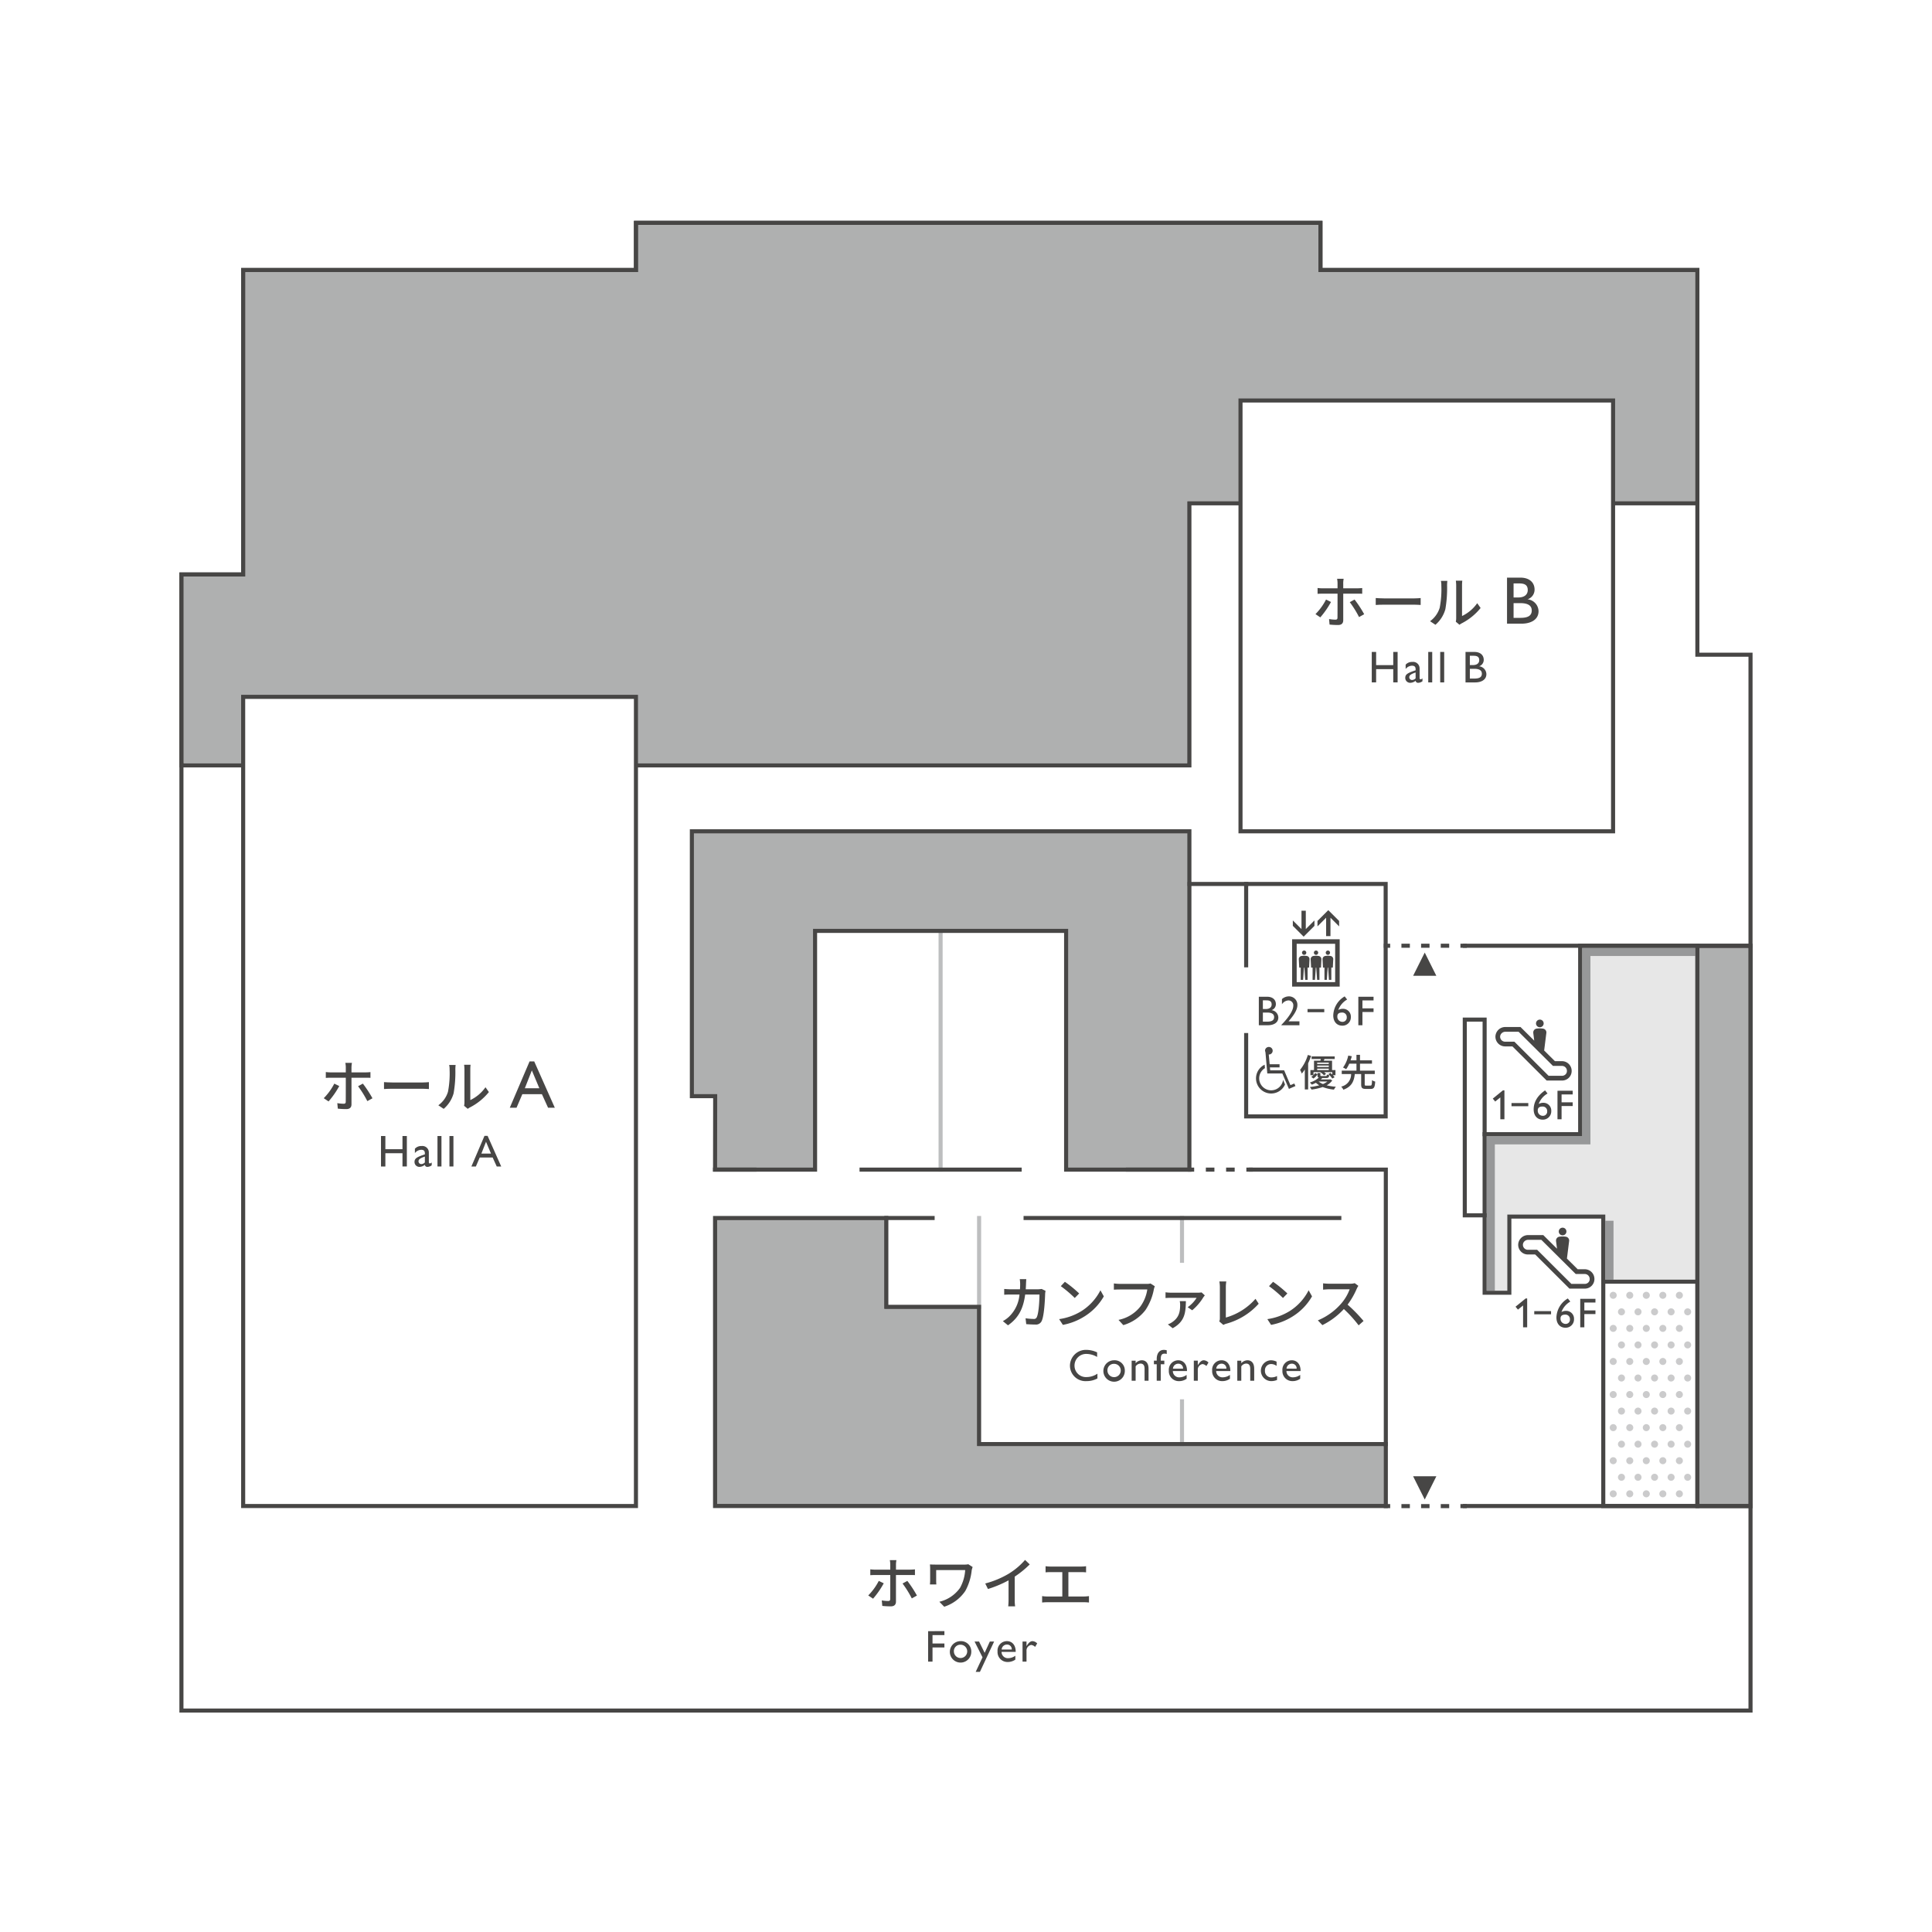 <svg xmlns="http://www.w3.org/2000/svg" xmlns:xlink="http://www.w3.org/1999/xlink" width="560" height="560" viewBox="0 0 560 560">
  <defs>
    <clipPath id="clip-path">
      <rect id="長方形_3630" data-name="長方形 3630" width="456" height="432.401" fill="none"/>
    </clipPath>
  </defs>
  <g id="map" transform="translate(-120 -463)">
    <rect id="長方形_2691" data-name="長方形 2691" width="560" height="560" transform="translate(120 463)" fill="#fff"/>
    <g id="グループ_89693" data-name="グループ 89693" transform="translate(172 527)">
      <rect id="長方形_3596" data-name="長方形 3596" width="1.179" height="70.371" transform="translate(220.049 205.238)" fill="#bdbebf"/>
      <rect id="長方形_3597" data-name="長方形 3597" width="1.179" height="13.582" transform="translate(290.02 288.456)" fill="#bdbebf"/>
      <rect id="長方形_3598" data-name="長方形 3598" width="1.179" height="13.582" transform="translate(290.02 341.591)" fill="#bdbebf"/>
      <rect id="長方形_3599" data-name="長方形 3599" width="1.179" height="26.929" transform="translate(231.207 288.456)" fill="#bdbebf"/>
      <path id="パス_45000" data-name="パス 45000" d="M187.455,143.266h-.009V88.65h.009Zm-27.687,44.782h-.017V165.612h-.59V143.266h.606v44.782m5.969,0h-3.594V145.643h27.689V91.029h30.406v93.815h-23.71V167.756h-2.377v17.088h-.007V165.973H165.737v22.075" transform="translate(219.163 122.069)" fill="#e7e7e7"/>
      <path id="パス_45001" data-name="パス 45001" d="M161.792,188.048h-2.375V143.266H187.1V88.65h32.783v2.379H189.481v54.614H161.792Z" transform="translate(219.514 122.069)" fill="#979899"/>
      <rect id="長方形_3600" data-name="長方形 3600" width="2.377" height="17.088" transform="translate(413.314 289.825)" fill="#979899"/>
      <path id="パス_45002" data-name="パス 45002" d="M163.424,155.075h-6.929V97.16h6.929Zm-5.75-1.179h4.571V98.339h-4.571Z" transform="translate(215.491 133.787)" fill="#474645"/>
      <path id="パス_45003" data-name="パス 45003" d="M206.7,172.511H170.975V103.322h-35.8v-.589H134v.589H98.2v69.189H69.214l.031-21.286H62.492V74.444H206.7Z" transform="translate(86.05 102.508)" fill="#afb0b0"/>
      <rect id="長方形_3601" data-name="長方形 3601" width="1.179" height="0.589" transform="translate(220.049 205.24)" fill="#888889"/>
      <path id="パス_45004" data-name="パス 45004" d="M207.632,173.442H170.725V104.253H99.132v69.189H68.966L69,152.156H62.244V74.2H207.632ZM171.9,172.263h34.549V75.375H63.423v75.6h6.755l-.033,21.286H97.953V103.074H171.9Z" transform="translate(85.709 102.166)" fill="#474645"/>
      <rect id="長方形_3602" data-name="長方形 3602" width="12.591" height="1.179" transform="translate(154.675 274.43)" fill="#474645"/>
      <rect id="長方形_3603" data-name="長方形 3603" width="19.013" height="1.179" transform="translate(274.327 274.43)" fill="#474645"/>
      <path id="パス_45005" data-name="パス 45005" d="M1.179,103.106H19.073V14.856H132.93V1.179H330.141V14.856H439.4v111.5h15.405V431.222H1.179ZM131.751,0V13.677H17.892v88.25H0V432.4H455.988V125.179H440.581V13.677H331.323V0Z" fill="#474645"/>
      <path id="パス_45006" data-name="パス 45006" d="M1.179,103.106H19.073V14.856H132.93V1.179H330.141V14.856H439.4V81.3H292.162v75.966H1.179ZM131.751,0V13.677H17.892v88.25H0V158.44H293.341V82.474h147.24v-68.8H331.323V0Z" fill="#474645"/>
      <path id="パス_45007" data-name="パス 45007" d="M132.247.5V14.173H18.39v88.25H.5v54.155H291.479V80.612h147.24V14.173H329.458V.5Z" transform="translate(0.683 0.683)" fill="#afb0b0"/>
      <path id="パス_45008" data-name="パス 45008" d="M.836,102.767h17.9V14.515H132.587V.837H329.8V14.515h109.26V80.954H291.819V156.92H.836ZM132,.248l-.012,13.675H18.141v88.255H.249v55.331H292.411V81.543H439.648V13.923H330.393V.248Z" transform="translate(0.343 0.341)" fill="#474645"/>
      <path id="パス_45009" data-name="パス 45009" d="M221.759,251.732H193.307v-83.9H167.257v22.075h-8.343V166.3h1.179v22.436h5.985V166.658h28.407v83.9H220.58V89.334H187.787V143.95H158.914v-1.179h27.694V88.153h35.151Z" transform="translate(218.822 121.385)" fill="#474645"/>
      <path id="パス_45010" data-name="パス 45010" d="M260.674,206.015H65.072V121.354h50.82V147.1H142.78V186.88H260.674ZM66.251,204.836H259.495V188.059H141.6V148.283H114.713v-25.75H66.251v82.3" transform="translate(89.603 167.102)" fill="#474645"/>
      <path id="パス_45011" data-name="パス 45011" d="M258.812,204.153H65.568v-82.3H114.03V147.6h26.888v39.776h58.816v.012h1.179v-.012h57.9Z" transform="translate(90.286 167.785)" fill="#afb0b0"/>
      <rect id="長方形_3604" data-name="長方形 3604" width="1.179" height="0.012" transform="translate(290.02 355.161)" fill="#888889"/>
      <path id="パス_45012" data-name="パス 45012" d="M65.909,122.191v82.3H259.153V187.718H141.26V147.941H114.371v-25.75ZM259.74,205.084H65.32V121.6h49.641v25.75h26.9v39.776H259.74v17.956" transform="translate(89.944 167.444)" fill="#474645"/>
      <path id="パス_45013" data-name="パス 45013" d="M170.731,196.185h-1.179V116.632H130.391v-1.179h40.34Z" transform="translate(179.546 158.977)" fill="#474645"/>
      <rect id="長方形_3605" data-name="長方形 3605" width="84.002" height="1.184" transform="translate(371.986 209.536)" fill="#474645"/>
      <rect id="長方形_3606" data-name="長方形 3606" width="84.002" height="1.179" transform="translate(371.986 371.938)" fill="#474645"/>
      <rect id="長方形_3607" data-name="長方形 3607" width="17.63" height="1.179" transform="translate(292.205 191.63)" fill="#474645"/>
      <rect id="長方形_3608" data-name="長方形 3608" width="92.115" height="1.179" transform="translate(244.684 288.456)" fill="#474645"/>
      <rect id="長方形_3609" data-name="長方形 3609" width="14.595" height="1.179" transform="translate(204.316 288.456)" fill="#474645"/>
      <rect id="長方形_3610" data-name="長方形 3610" width="47" height="1.179" transform="translate(197.14 274.43)" fill="#474645"/>
      <rect id="長方形_3611" data-name="長方形 3611" width="28.452" height="1.179" transform="translate(412.128 306.913)" fill="#474645"/>
      <path id="パス_45014" data-name="パス 45014" d="M186.045,89.348h14.217V250.555H186.045Zm-1.179,162.386h16.577V88.169H184.866Z" transform="translate(254.557 121.407)" fill="#474645"/>
      <rect id="長方形_3612" data-name="長方形 3612" width="14.205" height="161.185" transform="translate(440.602 210.753)" fill="#afb0b0"/>
      <rect id="長方形_3613" data-name="長方形 3613" width="0.012" height="161.185" transform="translate(454.807 210.753)" fill="#474645"/>
      <rect id="長方形_3614" data-name="長方形 3614" width="14.217" height="0.024" transform="translate(440.602 371.938)" fill="#474645"/>
      <path id="パス_45015" data-name="パス 45015" d="M185.7,250.188V89.005h14.219V250.212H185.7Zm-.589.613h15.4V88.418h-15.4Z" transform="translate(254.898 121.75)" fill="#474645"/>
      <rect id="長方形_3615" data-name="長方形 3615" width="107.991" height="124.87" transform="translate(307.567 52.082)" fill="#fff"/>
      <path id="パス_45016" data-name="パス 45016" d="M238.316,147.712H129.146V21.663h109.17Zm-107.991-1.179H237.137V22.842H130.325Z" transform="translate(177.832 29.83)" fill="#474645"/>
      <rect id="長方形_3616" data-name="長方形 3616" width="113.85" height="234.539" transform="translate(18.483 137.988)" fill="#fff"/>
      <path id="パス_45017" data-name="パス 45017" d="M122.557,293.522H7.528V57.8H122.557ZM8.707,292.343H121.378V58.983H8.707Z" transform="translate(10.366 79.595)" fill="#474645"/>
      <g id="グループ_89692" data-name="グループ 89692">
        <g id="グループ_89691" data-name="グループ 89691" clip-path="url(#clip-path)">
          <path id="パス_45018" data-name="パス 45018" d="M175.432,132.634a1.017,1.017,0,1,1,1.017-1.017,1.019,1.019,0,0,1-1.017,1.017" transform="translate(240.166 179.832)" fill="#cbcbcc"/>
          <path id="パス_45019" data-name="パス 45019" d="M177.449,132.634a1.017,1.017,0,1,1,1.017-1.017,1.018,1.018,0,0,1-1.017,1.017" transform="translate(242.944 179.832)" fill="#cbcbcc"/>
          <path id="パス_45020" data-name="パス 45020" d="M179.465,132.634a1.017,1.017,0,1,1,1.017-1.017,1.016,1.016,0,0,1-1.017,1.017" transform="translate(245.722 179.832)" fill="#cbcbcc"/>
          <path id="パス_45021" data-name="パス 45021" d="M181.484,132.634a1.017,1.017,0,1,1,1.015-1.017,1.019,1.019,0,0,1-1.015,1.017" transform="translate(248.5 179.832)" fill="#cbcbcc"/>
          <path id="パス_45022" data-name="パス 45022" d="M183.5,132.634a1.017,1.017,0,1,1,1.015-1.017,1.018,1.018,0,0,1-1.015,1.017" transform="translate(251.277 179.832)" fill="#cbcbcc"/>
          <path id="パス_45023" data-name="パス 45023" d="M176.441,134.649a1.016,1.016,0,1,1,1.015-1.017,1.017,1.017,0,0,1-1.015,1.017" transform="translate(241.555 182.611)" fill="#cbcbcc"/>
          <path id="パス_45024" data-name="パス 45024" d="M178.458,134.649a1.016,1.016,0,1,1,1.015-1.017,1.019,1.019,0,0,1-1.015,1.017" transform="translate(244.333 182.611)" fill="#cbcbcc"/>
          <path id="パス_45025" data-name="パス 45025" d="M180.475,134.649a1.016,1.016,0,1,1,1.017-1.017,1.019,1.019,0,0,1-1.017,1.017" transform="translate(247.11 182.611)" fill="#cbcbcc"/>
          <path id="パス_45026" data-name="パス 45026" d="M182.491,134.649a1.016,1.016,0,1,1,1.017-1.017,1.017,1.017,0,0,1-1.017,1.017" transform="translate(249.889 182.611)" fill="#cbcbcc"/>
          <path id="パス_45027" data-name="パス 45027" d="M184.508,134.649a1.016,1.016,0,1,1,1.017-1.017,1.016,1.016,0,0,1-1.017,1.017" transform="translate(252.666 182.611)" fill="#cbcbcc"/>
          <path id="パス_45028" data-name="パス 45028" d="M175.432,136.666a1.016,1.016,0,1,1,1.017-1.017,1.017,1.017,0,0,1-1.017,1.017" transform="translate(240.166 185.388)" fill="#cbcbcc"/>
          <path id="パス_45029" data-name="パス 45029" d="M177.449,136.666a1.016,1.016,0,1,1,1.017-1.017,1.017,1.017,0,0,1-1.017,1.017" transform="translate(242.944 185.388)" fill="#cbcbcc"/>
          <path id="パス_45030" data-name="パス 45030" d="M179.465,136.666a1.016,1.016,0,1,1,1.017-1.017,1.015,1.015,0,0,1-1.017,1.017" transform="translate(245.722 185.388)" fill="#cbcbcc"/>
          <path id="パス_45031" data-name="パス 45031" d="M181.484,136.666a1.016,1.016,0,1,1,1.015-1.017,1.017,1.017,0,0,1-1.015,1.017" transform="translate(248.5 185.388)" fill="#cbcbcc"/>
          <path id="パス_45032" data-name="パス 45032" d="M183.5,136.666a1.016,1.016,0,1,1,1.015-1.017,1.017,1.017,0,0,1-1.015,1.017" transform="translate(251.277 185.388)" fill="#cbcbcc"/>
          <path id="パス_45033" data-name="パス 45033" d="M176.441,138.683a1.016,1.016,0,1,1,1.015-1.015,1.015,1.015,0,0,1-1.015,1.015" transform="translate(241.555 188.166)" fill="#cbcbcc"/>
          <path id="パス_45034" data-name="パス 45034" d="M178.458,138.683a1.016,1.016,0,1,1,1.015-1.015,1.016,1.016,0,0,1-1.015,1.015" transform="translate(244.333 188.166)" fill="#cbcbcc"/>
          <path id="パス_45035" data-name="パス 45035" d="M180.475,138.683a1.016,1.016,0,1,1,1.017-1.015,1.016,1.016,0,0,1-1.017,1.015" transform="translate(247.11 188.166)" fill="#cbcbcc"/>
          <path id="パス_45036" data-name="パス 45036" d="M182.491,138.683a1.016,1.016,0,1,1,1.017-1.015,1.014,1.014,0,0,1-1.017,1.015" transform="translate(249.889 188.166)" fill="#cbcbcc"/>
          <path id="パス_45037" data-name="パス 45037" d="M184.508,138.683a1.016,1.016,0,1,1,1.017-1.015,1.014,1.014,0,0,1-1.017,1.015" transform="translate(252.666 188.166)" fill="#cbcbcc"/>
          <path id="パス_45038" data-name="パス 45038" d="M175.432,140.7a1.016,1.016,0,1,1,1.017-1.015,1.016,1.016,0,0,1-1.017,1.015" transform="translate(240.166 190.943)" fill="#cbcbcc"/>
          <path id="パス_45039" data-name="パス 45039" d="M177.449,140.7a1.016,1.016,0,1,1,1.017-1.015,1.016,1.016,0,0,1-1.017,1.015" transform="translate(242.944 190.943)" fill="#cbcbcc"/>
          <path id="パス_45040" data-name="パス 45040" d="M179.465,140.7a1.016,1.016,0,1,1,1.017-1.015,1.014,1.014,0,0,1-1.017,1.015" transform="translate(245.722 190.943)" fill="#cbcbcc"/>
          <path id="パス_45041" data-name="パス 45041" d="M181.484,140.7a1.016,1.016,0,1,1,1.015-1.015,1.016,1.016,0,0,1-1.015,1.015" transform="translate(248.5 190.943)" fill="#cbcbcc"/>
          <path id="パス_45042" data-name="パス 45042" d="M183.5,140.7a1.016,1.016,0,1,1,1.015-1.015A1.016,1.016,0,0,1,183.5,140.7" transform="translate(251.277 190.943)" fill="#cbcbcc"/>
          <path id="パス_45043" data-name="パス 45043" d="M176.441,142.718a1.016,1.016,0,1,1,1.015-1.017,1.017,1.017,0,0,1-1.015,1.017" transform="translate(241.555 193.722)" fill="#cbcbcc"/>
          <path id="パス_45044" data-name="パス 45044" d="M178.458,142.718a1.016,1.016,0,1,1,1.015-1.017,1.019,1.019,0,0,1-1.015,1.017" transform="translate(244.333 193.722)" fill="#cbcbcc"/>
          <path id="パス_45045" data-name="パス 45045" d="M180.475,142.718a1.016,1.016,0,1,1,1.017-1.017,1.019,1.019,0,0,1-1.017,1.017" transform="translate(247.11 193.722)" fill="#cbcbcc"/>
          <path id="パス_45046" data-name="パス 45046" d="M182.491,142.718a1.016,1.016,0,1,1,1.017-1.017,1.017,1.017,0,0,1-1.017,1.017" transform="translate(249.889 193.722)" fill="#cbcbcc"/>
          <path id="パス_45047" data-name="パス 45047" d="M184.508,142.718a1.016,1.016,0,1,1,1.017-1.017,1.016,1.016,0,0,1-1.017,1.017" transform="translate(252.666 193.722)" fill="#cbcbcc"/>
          <path id="パス_45048" data-name="パス 45048" d="M175.432,144.735a1.016,1.016,0,1,1,1.017-1.017,1.018,1.018,0,0,1-1.017,1.017" transform="translate(240.166 196.499)" fill="#cbcbcc"/>
          <path id="パス_45049" data-name="パス 45049" d="M177.449,144.735a1.016,1.016,0,1,1,1.017-1.017,1.018,1.018,0,0,1-1.017,1.017" transform="translate(242.944 196.499)" fill="#cbcbcc"/>
          <path id="パス_45050" data-name="パス 45050" d="M179.465,144.735a1.016,1.016,0,1,1,1.017-1.017,1.016,1.016,0,0,1-1.017,1.017" transform="translate(245.722 196.499)" fill="#cbcbcc"/>
          <path id="パス_45051" data-name="パス 45051" d="M181.484,144.735a1.016,1.016,0,1,1,1.015-1.017,1.018,1.018,0,0,1-1.015,1.017" transform="translate(248.5 196.499)" fill="#cbcbcc"/>
          <path id="パス_45052" data-name="パス 45052" d="M183.5,144.735a1.016,1.016,0,1,1,1.015-1.017,1.018,1.018,0,0,1-1.015,1.017" transform="translate(251.277 196.499)" fill="#cbcbcc"/>
          <path id="パス_45053" data-name="パス 45053" d="M176.441,146.752a1.016,1.016,0,1,1,1.015-1.015,1.015,1.015,0,0,1-1.015,1.015" transform="translate(241.555 199.277)" fill="#cbcbcc"/>
          <path id="パス_45054" data-name="パス 45054" d="M178.458,146.752a1.016,1.016,0,1,1,1.015-1.015,1.016,1.016,0,0,1-1.015,1.015" transform="translate(244.333 199.277)" fill="#cbcbcc"/>
          <path id="パス_45055" data-name="パス 45055" d="M180.475,146.752a1.016,1.016,0,1,1,1.017-1.015,1.016,1.016,0,0,1-1.017,1.015" transform="translate(247.11 199.277)" fill="#cbcbcc"/>
          <path id="パス_45056" data-name="パス 45056" d="M182.491,146.752a1.016,1.016,0,1,1,1.017-1.015,1.014,1.014,0,0,1-1.017,1.015" transform="translate(249.889 199.277)" fill="#cbcbcc"/>
          <path id="パス_45057" data-name="パス 45057" d="M184.508,146.752a1.016,1.016,0,1,1,1.017-1.015,1.014,1.014,0,0,1-1.017,1.015" transform="translate(252.666 199.277)" fill="#cbcbcc"/>
          <path id="パス_45058" data-name="パス 45058" d="M175.432,148.769a1.016,1.016,0,1,1,1.017-1.015,1.016,1.016,0,0,1-1.017,1.015" transform="translate(240.166 202.054)" fill="#cbcbcc"/>
          <path id="パス_45059" data-name="パス 45059" d="M177.449,148.769a1.016,1.016,0,1,1,1.017-1.015,1.016,1.016,0,0,1-1.017,1.015" transform="translate(242.944 202.054)" fill="#cbcbcc"/>
          <path id="パス_45060" data-name="パス 45060" d="M179.465,148.769a1.016,1.016,0,1,1,1.017-1.015,1.014,1.014,0,0,1-1.017,1.015" transform="translate(245.722 202.054)" fill="#cbcbcc"/>
          <path id="パス_45061" data-name="パス 45061" d="M181.484,148.769a1.016,1.016,0,1,1,1.015-1.015,1.016,1.016,0,0,1-1.015,1.015" transform="translate(248.5 202.054)" fill="#cbcbcc"/>
          <path id="パス_45062" data-name="パス 45062" d="M183.5,148.769a1.016,1.016,0,1,1,1.015-1.015,1.016,1.016,0,0,1-1.015,1.015" transform="translate(251.277 202.054)" fill="#cbcbcc"/>
          <path id="パス_45063" data-name="パス 45063" d="M176.441,150.789a1.017,1.017,0,1,1,1.015-1.017,1.017,1.017,0,0,1-1.015,1.017" transform="translate(241.555 204.831)" fill="#cbcbcc"/>
          <path id="パス_45064" data-name="パス 45064" d="M178.458,150.789a1.017,1.017,0,1,1,1.015-1.017,1.018,1.018,0,0,1-1.015,1.017" transform="translate(244.333 204.831)" fill="#cbcbcc"/>
          <path id="パス_45065" data-name="パス 45065" d="M180.475,150.789a1.017,1.017,0,1,1,1.017-1.017,1.018,1.018,0,0,1-1.017,1.017" transform="translate(247.11 204.831)" fill="#cbcbcc"/>
          <path id="パス_45066" data-name="パス 45066" d="M182.491,150.789a1.017,1.017,0,1,1,1.017-1.017,1.016,1.016,0,0,1-1.017,1.017" transform="translate(249.889 204.831)" fill="#cbcbcc"/>
          <path id="パス_45067" data-name="パス 45067" d="M184.508,150.789a1.017,1.017,0,1,1,1.017-1.017,1.016,1.016,0,0,1-1.017,1.017" transform="translate(252.666 204.831)" fill="#cbcbcc"/>
          <path id="パス_45068" data-name="パス 45068" d="M175.432,152.8a1.016,1.016,0,1,1,1.017-1.017,1.019,1.019,0,0,1-1.017,1.017" transform="translate(240.166 207.61)" fill="#cbcbcc"/>
          <path id="パス_45069" data-name="パス 45069" d="M177.449,152.8a1.016,1.016,0,1,1,1.017-1.017,1.018,1.018,0,0,1-1.017,1.017" transform="translate(242.944 207.61)" fill="#cbcbcc"/>
          <path id="パス_45070" data-name="パス 45070" d="M179.465,152.8a1.016,1.016,0,1,1,1.017-1.017,1.017,1.017,0,0,1-1.017,1.017" transform="translate(245.722 207.61)" fill="#cbcbcc"/>
          <path id="パス_45071" data-name="パス 45071" d="M181.484,152.8a1.016,1.016,0,1,1,1.015-1.017,1.019,1.019,0,0,1-1.015,1.017" transform="translate(248.5 207.61)" fill="#cbcbcc"/>
          <path id="パス_45072" data-name="パス 45072" d="M183.5,152.8a1.016,1.016,0,1,1,1.015-1.017A1.018,1.018,0,0,1,183.5,152.8" transform="translate(251.277 207.61)" fill="#cbcbcc"/>
          <path id="パス_45073" data-name="パス 45073" d="M176.441,154.821a1.016,1.016,0,1,1,1.015-1.017,1.015,1.015,0,0,1-1.015,1.017" transform="translate(241.555 210.388)" fill="#cbcbcc"/>
          <path id="パス_45074" data-name="パス 45074" d="M178.458,154.821a1.016,1.016,0,1,1,1.015-1.017,1.017,1.017,0,0,1-1.015,1.017" transform="translate(244.333 210.388)" fill="#cbcbcc"/>
          <path id="パス_45075" data-name="パス 45075" d="M180.475,154.821a1.016,1.016,0,1,1,1.017-1.017,1.017,1.017,0,0,1-1.017,1.017" transform="translate(247.11 210.388)" fill="#cbcbcc"/>
          <path id="パス_45076" data-name="パス 45076" d="M182.491,154.821a1.016,1.016,0,1,1,1.017-1.017,1.015,1.015,0,0,1-1.017,1.017" transform="translate(249.889 210.388)" fill="#cbcbcc"/>
          <path id="パス_45077" data-name="パス 45077" d="M184.508,154.821a1.016,1.016,0,1,1,1.017-1.017,1.015,1.015,0,0,1-1.017,1.017" transform="translate(252.666 210.388)" fill="#cbcbcc"/>
          <path id="パス_45078" data-name="パス 45078" d="M175.432,156.838a1.016,1.016,0,1,1,1.017-1.015,1.016,1.016,0,0,1-1.017,1.015" transform="translate(240.166 213.165)" fill="#cbcbcc"/>
          <path id="パス_45079" data-name="パス 45079" d="M177.449,156.838a1.016,1.016,0,1,1,1.017-1.015,1.016,1.016,0,0,1-1.017,1.015" transform="translate(242.944 213.165)" fill="#cbcbcc"/>
          <path id="パス_45080" data-name="パス 45080" d="M179.465,156.838a1.016,1.016,0,1,1,1.017-1.015,1.014,1.014,0,0,1-1.017,1.015" transform="translate(245.722 213.165)" fill="#cbcbcc"/>
          <path id="パス_45081" data-name="パス 45081" d="M181.484,156.838a1.016,1.016,0,1,1,1.015-1.015,1.016,1.016,0,0,1-1.015,1.015" transform="translate(248.5 213.165)" fill="#cbcbcc"/>
          <path id="パス_45082" data-name="パス 45082" d="M183.5,156.838a1.016,1.016,0,1,1,1.015-1.015,1.016,1.016,0,0,1-1.015,1.015" transform="translate(251.277 213.165)" fill="#cbcbcc"/>
          <rect id="長方形_3617" data-name="長方形 3617" width="1.854" height="1.179" transform="translate(349.095 209.54)" fill="#474645"/>
          <path id="パス_45083" data-name="パス 45083" d="M162.866,89.333H160.42V88.154h2.446Zm-5.7,0H154.72V88.154h2.444Zm-5.7,0h-2.448V88.154h2.448Z" transform="translate(205.191 121.386)" fill="#474645"/>
          <rect id="長方形_3618" data-name="長方形 3618" width="1.854" height="1.179" transform="translate(371.313 209.54)" fill="#474645"/>
          <rect id="長方形_3619" data-name="長方形 3619" width="1.854" height="1.179" transform="translate(349.095 371.962)" fill="#474645"/>
          <path id="パス_45084" data-name="パス 45084" d="M162.866,157.664H160.42v-1.179h2.446Zm-5.7,0H154.72v-1.179h2.444Zm-5.7,0h-2.448v-1.179h2.448Z" transform="translate(205.191 215.477)" fill="#474645"/>
          <rect id="長方形_3620" data-name="長方形 3620" width="1.854" height="1.179" transform="translate(371.313 371.962)" fill="#474645"/>
          <rect id="長方形_3621" data-name="長方形 3621" width="1.854" height="1.179" transform="translate(309.264 274.43)" fill="#474645"/>
          <path id="パス_45085" data-name="パス 45085" d="M133.522,116.632h-2.484v-1.179h2.484Zm-5.871,0h-2.482v-1.179h2.482Z" transform="translate(172.355 158.977)" fill="#474645"/>
          <rect id="長方形_3622" data-name="長方形 3622" width="1.854" height="1.179" transform="translate(292.283 274.43)" fill="#474645"/>
          <path id="パス_45086" data-name="パス 45086" d="M153.811,89.233l-3.368,6.739h6.736Z" transform="translate(207.157 122.872)" fill="#474645"/>
          <path id="パス_45087" data-name="パス 45087" d="M153.811,159.832l3.368-6.736h-6.736Z" transform="translate(207.157 210.81)" fill="#474645"/>
          <path id="パス_45088" data-name="パス 45088" d="M85.389,174.5,84,173.566a17.177,17.177,0,0,0,3.057-4.219l1.438.7a25.11,25.11,0,0,1-3.1,4.462m6.646-9.912v1.488h4.06c.418,0,1.017-.033,1.438-.081v1.666c-.468-.033-1.02-.033-1.424-.033H92.035v7.7c0,.889-.471,1.391-1.521,1.391a24.21,24.21,0,0,1-2.441-.128l-.145-1.6a11.149,11.149,0,0,0,1.842.178c.421,0,.6-.162.6-.6.017-.758.017-6.095.017-6.872v-.064H86.068c-.5,0-1.02.017-1.471.05v-1.7a10.7,10.7,0,0,0,1.455.1h4.333v-1.5a6.845,6.845,0,0,0-.131-1.26h1.909a8.759,8.759,0,0,0-.128,1.276m6.08,8.99-1.488.827a29.242,29.242,0,0,0-2.684-4.319l1.391-.758a33.418,33.418,0,0,1,2.781,4.25" transform="translate(115.664 224.883)" fill="#474645"/>
          <path id="パス_45089" data-name="パス 45089" d="M103.633,165.508a15.738,15.738,0,0,1-1.845,6.033,11.634,11.634,0,0,1-6.128,4.592l-1.407-1.438a10.211,10.211,0,0,0,5.983-4.012,12.069,12.069,0,0,0,1.5-5.175H93.333v3.009a11.605,11.605,0,0,0,.048,1.165H91.522c.033-.437.064-.811.064-1.165v-3.444c0-.387-.031-.808-.064-1.2.452.033,1.115.048,1.828.048H101.4a5.747,5.747,0,0,0,1.246-.1l1.246.794Z" transform="translate(126.024 225.584)" fill="#474645"/>
          <path id="パス_45090" data-name="パス 45090" d="M105.313,167.143a19.87,19.87,0,0,0,4.495-3.848l1.36,1.3a27.506,27.506,0,0,1-4.35,3.539v6.713a12.449,12.449,0,0,0,.112,1.906h-2a18.256,18.256,0,0,0,.1-1.906v-5.629a33.021,33.021,0,0,1-5.969,2.508l-.792-1.6a26.575,26.575,0,0,0,7.05-2.976" transform="translate(135.306 224.854)" fill="#474645"/>
          <path id="パス_45091" data-name="パス 45091" d="M107.642,164.161h8.845a10.344,10.344,0,0,0,1.455-.1v1.78a13.968,13.968,0,0,0-1.455-.067h-3.67v7.064h4.559a11.515,11.515,0,0,0,1.407-.114v1.861a11.32,11.32,0,0,0-1.407-.081h-10.67a12.3,12.3,0,0,0-1.5.081v-1.861a9.561,9.561,0,0,0,1.5.114h4.35v-7.064h-3.413c-.357,0-1.02.017-1.438.067v-1.78a11.355,11.355,0,0,0,1.438.1" transform="translate(144.86 225.913)" fill="#474645"/>
          <path id="パス_45092" data-name="パス 45092" d="M96.018,171.981v1.139H92.571v2.446h3.447v1.141H92.571v4.105H91.3v-8.83Z" transform="translate(125.724 236.815)" fill="#474645"/>
          <path id="パス_45093" data-name="パス 45093" d="M100.163,176.231A3.107,3.107,0,1,1,97.08,173.2a2.976,2.976,0,0,1,3.083,3.031m-5.037,0A1.93,1.93,0,1,0,97,174.236a1.86,1.86,0,0,0-1.878,1.994" transform="translate(129.367 238.493)" fill="#474645"/>
          <path id="パス_45094" data-name="パス 45094" d="M98.271,173.249l1.619,3.278,1.5-3.278h1.243l-4.117,8.792H97.287l1.982-4.222-2.306-4.571Z" transform="translate(133.518 238.561)" fill="#474645"/>
          <path id="パス_45095" data-name="パス 45095" d="M105.025,176.2v.119h-4.093a1.81,1.81,0,0,0,1.878,1.823,3.613,3.613,0,0,0,2.111-.711v1.127a3.813,3.813,0,0,1-2.265.685,2.874,2.874,0,0,1-2.888-3.069,2.734,2.734,0,0,1,2.719-2.978c1.45,0,2.539,1.1,2.539,3m-1.139-.568a1.347,1.347,0,0,0-1.412-1.438,1.52,1.52,0,0,0-1.517,1.438Z" transform="translate(137.377 238.493)" fill="#474645"/>
          <path id="パス_45096" data-name="パス 45096" d="M107.062,173.863l-.609,1.01a1.874,1.874,0,0,0-1.112-.573,1.636,1.636,0,0,0-1.374,1.738v3.095h-1.153v-5.816h1.153v1.336c.661-1.089,1.191-1.452,1.735-1.452a2.021,2.021,0,0,1,1.36.663" transform="translate(141.573 238.493)" fill="#474645"/>
          <path id="パス_45097" data-name="パス 45097" d="M107.126,130.413c-.017.551-.05,1.084-.081,1.585h3.489a7.152,7.152,0,0,0,1.115-.1l1.134.551c-.05.276-.1.63-.114.825-.048,1.633-.259,6.256-.97,7.842a1.8,1.8,0,0,1-1.875,1.1c-.875,0-1.809-.05-2.636-.114l-.193-1.7a18.343,18.343,0,0,0,2.344.195.851.851,0,0,0,.92-.549c.551-1.131.763-4.787.763-6.532h-4.141c-.6,4.495-2.2,6.967-4.977,8.928l-1.488-1.215a8.775,8.775,0,0,0,1.859-1.357,10.059,10.059,0,0,0,2.959-6.356h-2.458c-.6,0-1.36.017-1.973.064V131.9c.613.05,1.341.1,1.973.1h2.6q.05-.727.05-1.552a10.372,10.372,0,0,0-.114-1.391h1.89c-.033.373-.062.97-.078,1.357" transform="translate(138.271 177.708)" fill="#474645"/>
          <path id="パス_45098" data-name="パス 45098" d="M113.632,137.938a15.4,15.4,0,0,0,5.612-6.1l.984,1.761a16.492,16.492,0,0,1-5.676,5.854,17.758,17.758,0,0,1-6.192,2.41l-1.082-1.666a16.807,16.807,0,0,0,6.354-2.263m-.549-5.175-1.279,1.31a34.839,34.839,0,0,0-4.041-3.428l1.179-1.262a33.959,33.959,0,0,1,4.141,3.38" transform="translate(147.72 178.158)" fill="#474645"/>
          <path id="パス_45099" data-name="パス 45099" d="M125.53,131.344a16.1,16.1,0,0,1-2.41,5.938,12.46,12.46,0,0,1-6.437,4.381l-1.391-1.519a10.678,10.678,0,0,0,6.323-3.851,11.153,11.153,0,0,0,2.023-4.963H115.7c-.7,0-1.343.031-1.747.064V129.58a14.1,14.1,0,0,0,1.747.131h7.842a4.108,4.108,0,0,0,1.034-.114l1.246.811a4.656,4.656,0,0,0-.29.937" transform="translate(156.91 178.429)" fill="#474645"/>
          <path id="パス_45100" data-name="パス 45100" d="M131.233,132.071a15.067,15.067,0,0,1-3.252,3.8l-1.31-.891a9.189,9.189,0,0,0,2.589-2.717h-7.409c-.516,0-1.051.017-1.6.064v-1.666a12.511,12.511,0,0,0,1.6.114h7.78a7.016,7.016,0,0,0,1.067-.081l.939.858Zm-8.911,9.006-1.391-1.117a5.579,5.579,0,0,0,1.21-.613c2.023-1.374,2.346-2.99,2.346-5.077a5.665,5.665,0,0,0-.114-1.051h1.78c-.064,3.266-.242,5.885-3.832,7.858" transform="translate(165.583 179.918)" fill="#474645"/>
          <path id="パス_45101" data-name="パス 45101" d="M126.981,140.015v-9.04a9.562,9.562,0,0,0-.147-1.633h2.006a10.577,10.577,0,0,0-.131,1.619V139.8a17.941,17.941,0,0,0,8.6-5.431l.922,1.424a19.426,19.426,0,0,1-9.427,5.8,3.373,3.373,0,0,0-.808.34l-1.2-1.02a1.785,1.785,0,0,0,.178-.906" transform="translate(174.605 178.101)" fill="#474645"/>
          <path id="パス_45102" data-name="パス 45102" d="M139.019,137.938a15.384,15.384,0,0,0,5.614-6.1l.984,1.761a16.492,16.492,0,0,1-5.676,5.854,17.776,17.776,0,0,1-6.192,2.41l-1.082-1.666a16.794,16.794,0,0,0,6.351-2.263m-.547-5.175-1.279,1.31a35.039,35.039,0,0,0-4.041-3.428l1.179-1.262a34.142,34.142,0,0,1,4.141,3.38" transform="translate(182.681 178.158)" fill="#474645"/>
          <path id="パス_45103" data-name="パス 45103" d="M150.1,131.163a22.216,22.216,0,0,1-2.65,4.609,43.446,43.446,0,0,1,4.623,4.737l-1.424,1.262a36.419,36.419,0,0,0-4.283-4.723,21.28,21.28,0,0,1-6.225,4.659l-1.312-1.376a18.144,18.144,0,0,0,6.648-4.737,13.3,13.3,0,0,0,2.569-4.269h-5.935c-.63,0-1.5.081-1.764.1v-1.828c.323.048,1.265.112,1.764.112h6a4.985,4.985,0,0,0,1.407-.159l1.051.775a5.79,5.79,0,0,0-.468.841" transform="translate(191.158 178.384)" fill="#474645"/>
          <path id="パス_45104" data-name="パス 45104" d="M116.471,138.406v1.331a6.282,6.282,0,0,0-3.054-.88,3.374,3.374,0,0,0-3.5,3.38,3.3,3.3,0,0,0,3.482,3.328,5.621,5.621,0,0,0,3.159-.984v1.386a6.61,6.61,0,0,1-3.211.775,4.5,4.5,0,0,1-4.752-4.519,4.621,4.621,0,0,1,4.778-4.542,7.524,7.524,0,0,1,3.095.725" transform="translate(149.537 189.584)" fill="#474645"/>
          <path id="パス_45105" data-name="パス 45105" d="M118.888,141.982a3.108,3.108,0,1,1-3.083-3.033,2.947,2.947,0,0,1,3.083,3.033m-5.037,0a1.93,1.93,0,1,0,1.878-2,1.859,1.859,0,0,0-1.878,2" transform="translate(155.147 191.33)" fill="#474645"/>
          <path id="パス_45106" data-name="パス 45106" d="M121.015,141.371v3.511h-1.153V141.4c0-1.2-.568-1.488-1.191-1.488a1.754,1.754,0,0,0-1.4.815v4.157h-1.153v-5.816h1.153v.739a2.469,2.469,0,0,1,1.773-.856c1.243,0,1.968.884,1.968,2.422" transform="translate(159.896 191.33)" fill="#474645"/>
          <path id="パス_45107" data-name="パス 45107" d="M122.55,137.8v1.074a1.876,1.876,0,0,0-.673-.1c-.713,0-1.062.414-1.062,1.578v.452h1.036v1.039h-1.036v4.778h-1.167v-4.778h-.813V140.8h.813v-.464c0-1.711.83-2.655,2.049-2.655a2.985,2.985,0,0,1,.853.116" transform="translate(163.634 189.591)" fill="#474645"/>
          <path id="パス_45108" data-name="パス 45108" d="M125.912,141.953v.119h-4.093A1.809,1.809,0,0,0,123.7,143.9a3.6,3.6,0,0,0,2.111-.711v1.127a3.818,3.818,0,0,1-2.265.685,2.872,2.872,0,0,1-2.888-3.069,2.732,2.732,0,0,1,2.717-2.978c1.452,0,2.541,1.1,2.541,3m-1.141-.568a1.344,1.344,0,0,0-1.41-1.438,1.52,1.52,0,0,0-1.517,1.438Z" transform="translate(166.138 191.33)" fill="#474645"/>
          <path id="パス_45109" data-name="パス 45109" d="M127.949,139.612l-.608,1.01a1.88,1.88,0,0,0-1.115-.573,1.637,1.637,0,0,0-1.372,1.738v3.095H123.7v-5.816h1.153V140.4c.658-1.089,1.191-1.452,1.735-1.452a2.021,2.021,0,0,1,1.36.663" transform="translate(170.334 191.33)" fill="#474645"/>
          <path id="パス_45110" data-name="パス 45110" d="M131.2,141.953v.119H127.1a1.809,1.809,0,0,0,1.878,1.823,3.6,3.6,0,0,0,2.111-.711v1.127a3.813,3.813,0,0,1-2.265.685,2.874,2.874,0,0,1-2.888-3.069,2.732,2.732,0,0,1,2.719-2.978c1.45,0,2.539,1.1,2.539,3m-1.141-.568a1.344,1.344,0,0,0-1.41-1.438,1.52,1.52,0,0,0-1.517,1.438Z" transform="translate(173.416 191.33)" fill="#474645"/>
          <path id="パス_45111" data-name="パス 45111" d="M133.9,141.371v3.511h-1.15V141.4c0-1.2-.573-1.488-1.191-1.488a1.755,1.755,0,0,0-1.4.815v4.157H129v-5.816h1.153v.739a2.473,2.473,0,0,1,1.773-.856c1.243,0,1.968.884,1.968,2.422" transform="translate(177.636 191.33)" fill="#474645"/>
          <path id="パス_45112" data-name="パス 45112" d="M136.435,139.351v1.231a2.759,2.759,0,0,0-1.616-.544,1.792,1.792,0,0,0-1.761,1.93,1.821,1.821,0,0,0,1.982,1.942,3.47,3.47,0,0,0,1.526-.39v1.141a4.573,4.573,0,0,1-1.7.335,3.026,3.026,0,0,1-.128-6.047,3.838,3.838,0,0,1,1.695.4" transform="translate(181.593 191.33)" fill="#474645"/>
          <path id="パス_45113" data-name="パス 45113" d="M139.763,141.953v.119h-4.091a1.809,1.809,0,0,0,1.878,1.823,3.59,3.59,0,0,0,2.108-.711v1.127a3.813,3.813,0,0,1-2.265.685,2.874,2.874,0,0,1-2.888-3.069,2.734,2.734,0,0,1,2.719-2.978c1.45,0,2.539,1.1,2.539,3m-1.139-.568a1.347,1.347,0,0,0-1.412-1.438,1.522,1.522,0,0,0-1.517,1.438Z" transform="translate(185.211 191.33)" fill="#474645"/>
          <path id="パス_45114" data-name="パス 45114" d="M18.993,113.867l-1.391-.937a17.084,17.084,0,0,0,3.057-4.221l1.44.7a24.7,24.7,0,0,1-3.107,4.462m6.648-9.912v1.488H29.7a13.845,13.845,0,0,0,1.438-.081v1.666C30.671,107,30.122,107,29.717,107H25.641v7.7c0,.889-.468,1.391-1.521,1.391a23.492,23.492,0,0,1-2.441-.131l-.147-1.6a11.176,11.176,0,0,0,1.845.178c.423,0,.6-.164.6-.6.017-.761.017-6.1.017-6.872V107H19.672c-.5,0-1.017.017-1.471.048v-1.7a10.334,10.334,0,0,0,1.455.1h4.336v-1.5a7.087,7.087,0,0,0-.131-1.262h1.911a8.474,8.474,0,0,0-.131,1.276m6.08,8.992-1.486.825a29.753,29.753,0,0,0-2.686-4.317l1.391-.758a33.673,33.673,0,0,1,2.781,4.25" transform="translate(24.238 141.387)" fill="#474645"/>
          <path id="パス_45115" data-name="パス 45115" d="M27.358,105.13h8.8c.775,0,1.4-.064,1.809-.1v2.006c-.354-.017-1.1-.083-1.809-.083h-8.8c-.889,0-1.859.033-2.408.083v-2.006c.532.033,1.536.1,2.408.1" transform="translate(34.356 144.628)" fill="#474645"/>
          <path id="パス_45116" data-name="パス 45116" d="M34.374,110.729a28.1,28.1,0,0,0,.468-6.454,5.011,5.011,0,0,0-.131-1.31h1.875c-.014.131-.078.73-.078,1.293a35.359,35.359,0,0,1-.5,6.905,9.125,9.125,0,0,1-2.881,4.528l-1.552-1.036a7.484,7.484,0,0,0,2.8-3.927m4.771,3.054v-9.57a11.8,11.8,0,0,0-.1-1.3H40.92a10.334,10.334,0,0,0-.078,1.3v8.937a11.307,11.307,0,0,0,4.4-3.718l.986,1.391a17.049,17.049,0,0,1-5.512,4.464,4.832,4.832,0,0,0-.616.4l-1.065-.889a4.743,4.743,0,0,0,.112-1.02" transform="translate(43.477 141.716)" fill="#474645"/>
          <path id="パス_45117" data-name="パス 45117" d="M47.371,102.508l5.969,13.425H51.384L49.6,112H43.927l-1.683,3.932H40.288l5.733-13.425Zm-2.719,7.77h4.2l-2.17-5.165Z" transform="translate(55.476 141.152)" fill="#474645"/>
          <path id="パス_45118" data-name="パス 45118" d="M25.852,111.605v3.82h4.958v-3.82H32.08v8.83H30.811V116.59H25.852v3.846H24.583v-8.83Z" transform="translate(33.85 153.678)" fill="#474645"/>
          <path id="パス_45119" data-name="パス 45119" d="M32.824,114.7v2.926l.219.273a1.305,1.305,0,0,0,.609-.311v.827a2.181,2.181,0,0,1-1.205.454.717.717,0,0,1-.789-.594,2.492,2.492,0,0,1-1.566.594,1.41,1.41,0,0,1-1.421-1.424c0-1.063.723-1.438,3-2.2v-.321c0-.727-.361-1.01-1.048-1.01a2.41,2.41,0,0,0-1.84.958v-1.257a2.423,2.423,0,0,1,1.93-.789,1.866,1.866,0,0,1,2.111,1.878m-2.163,3.354a1.475,1.475,0,0,0,1.01-.48v-1.695c-1.333.44-1.837.815-1.837,1.357a.8.8,0,0,0,.827.818" transform="translate(39.477 155.358)" fill="#474645"/>
          <rect id="長方形_3623" data-name="長方形 3623" width="1.153" height="8.83" transform="translate(74.806 265.283)" fill="#474645"/>
          <rect id="長方形_3624" data-name="長方形 3624" width="1.153" height="8.83" transform="translate(78.274 265.283)" fill="#474645"/>
          <path id="パス_45120" data-name="パス 45120" d="M40.3,111.583l3.948,8.883H42.95l-1.179-2.6H38.016l-1.112,2.6h-1.3l3.794-8.883Zm-1.8,5.141h2.783L39.841,113.3Z" transform="translate(49.032 153.648)" fill="#474645"/>
          <path id="パス_45121" data-name="パス 45121" d="M139.928,54.838l-1.391-.939a17.177,17.177,0,0,0,3.057-4.219l1.438.7a24.867,24.867,0,0,1-3.1,4.462m6.648-9.912v1.488h4.06c.418,0,1.017-.033,1.438-.081V48c-.468-.033-1.02-.033-1.424-.033h-4.074v7.7c0,.889-.471,1.391-1.521,1.391a24.135,24.135,0,0,1-2.441-.128l-.147-1.6a11.172,11.172,0,0,0,1.842.178c.423,0,.6-.162.6-.6.017-.758.017-6.095.017-6.872v-.064h-4.317c-.5,0-1.02.017-1.471.05v-1.7a10.7,10.7,0,0,0,1.455.1h4.333v-1.5a7.074,7.074,0,0,0-.128-1.26H146.7a8.756,8.756,0,0,0-.128,1.276m6.078,8.99-1.486.827a29.247,29.247,0,0,0-2.686-4.319l1.391-.758a33.157,33.157,0,0,1,2.781,4.25" transform="translate(190.763 60.105)" fill="#474645"/>
          <path id="パス_45122" data-name="パス 45122" d="M148.294,46.1h8.8c.775,0,1.407-.064,1.811-.1v2.006c-.354-.017-1.1-.081-1.811-.081h-8.8c-.889,0-1.859.031-2.41.081V46c.535.033,1.538.1,2.41.1" transform="translate(200.88 63.345)" fill="#474645"/>
          <path id="パス_45123" data-name="パス 45123" d="M155.308,51.7a28.092,28.092,0,0,0,.468-6.454,5.045,5.045,0,0,0-.128-1.31h1.875c-.014.131-.078.73-.078,1.293a35.58,35.58,0,0,1-.5,6.908,9.107,9.107,0,0,1-2.881,4.526l-1.555-1.036a7.472,7.472,0,0,0,2.8-3.927m4.773,3.054v-9.57a11.861,11.861,0,0,0-.1-1.3h1.873a9.9,9.9,0,0,0-.078,1.3v8.94a11.33,11.33,0,0,0,4.4-3.72l.986,1.391a17.018,17.018,0,0,1-5.512,4.464,5.212,5.212,0,0,0-.616.4l-1.065-.889a4.713,4.713,0,0,0,.114-1.02" transform="translate(210.001 60.433)" fill="#474645"/>
          <path id="パス_45124" data-name="パス 45124" d="M165.749,43.512c2.7,0,4.129,1.467,4.129,3.463a2.931,2.931,0,0,1-2.035,2.819,3.565,3.565,0,0,1,3.19,3.423c0,2.662-2.505,3.639-4.873,3.639h-4.267V43.512Zm-1.956,5.752h1.35c2.016,0,2.757-1.036,2.757-2.132,0-1.35-.723-1.937-2.465-1.937h-1.643Zm2.016,5.909c2.211,0,3.249-.666,3.249-2.132,0-1.291-.9-2.135-3.328-2.135h-1.937v4.267Z" transform="translate(222.925 59.915)" fill="#474645"/>
          <path id="パス_45125" data-name="パス 45125" d="M146.666,52.574v3.82h4.961v-3.82h1.267V61.4h-1.267V57.559h-4.961V61.4H145.4v-8.83Z" transform="translate(200.212 72.393)" fill="#474645"/>
          <path id="パス_45126" data-name="パス 45126" d="M153.641,55.672V58.6l.219.271a1.31,1.31,0,0,0,.611-.311v.83a2.194,2.194,0,0,1-1.205.452.713.713,0,0,1-.789-.594,2.507,2.507,0,0,1-1.566.594,1.412,1.412,0,0,1-1.426-1.424c0-1.062.725-1.438,3-2.2v-.323c0-.725-.364-1.01-1.051-1.01a2.4,2.4,0,0,0-1.837.958V54.583a2.429,2.429,0,0,1,1.928-.789,1.866,1.866,0,0,1,2.113,1.878m-2.163,3.354a1.479,1.479,0,0,0,1.01-.48V56.851c-1.333.44-1.84.815-1.84,1.36a.8.8,0,0,0,.83.815" transform="translate(205.837 74.073)" fill="#474645"/>
          <rect id="長方形_3625" data-name="長方形 3625" width="1.153" height="8.83" transform="translate(361.983 124.967)" fill="#474645"/>
          <rect id="長方形_3626" data-name="長方形 3626" width="1.153" height="8.83" transform="translate(365.451 124.967)" fill="#474645"/>
          <path id="パス_45127" data-name="パス 45127" d="M159.381,52.574c1.787,0,2.731.972,2.731,2.291a1.937,1.937,0,0,1-1.345,1.864A2.362,2.362,0,0,1,162.88,59c0,1.761-1.659,2.408-3.226,2.408h-2.822v-8.83Zm-1.293,3.808h.894c1.331,0,1.823-.687,1.823-1.412,0-.894-.478-1.284-1.631-1.284h-1.086Zm1.331,3.91c1.467,0,2.151-.44,2.151-1.412,0-.856-.594-1.412-2.2-1.412h-1.281v2.824Z" transform="translate(215.956 72.393)" fill="#474645"/>
          <path id="パス_45128" data-name="パス 45128" d="M171.451,149.178H129.835V124.417h1.179V148h39.258V81.8H131.014v23.584h-1.179V80.619h41.616Z" transform="translate(178.78 111.011)" fill="#474645"/>
          <path id="パス_45129" data-name="パス 45129" d="M139.689,111.616a4.388,4.388,0,1,1-5.9-5.731l.086,1a3.431,3.431,0,0,0-1.669,2.947,3.477,3.477,0,0,0,6.924.456Zm-4.711-8.685.259,2.824h2.869v.913h-2.8l.088.846h4.041l1.821,4.3,1.127-.478.326.739-1.887.822-1.909-4.469h-4.359l-.525-6.08-.131-.5a1.09,1.09,0,0,1,1.086-1.105,1.094,1.094,0,1,1,0,2.187" transform="translate(180.778 138.723)" fill="#474645"/>
          <path id="パス_45130" data-name="パス 45130" d="M139.852,101.984A20.023,20.023,0,0,1,139,104.14v7.575h-.963v-5.8a9.7,9.7,0,0,1-.875,1.2,8.062,8.062,0,0,0-.5-1.072,12.736,12.736,0,0,0,2.253-4.324ZM146,109.1a4.666,4.666,0,0,1-1.631,1.412,14.474,14.474,0,0,0,2.672.416,3.834,3.834,0,0,0-.559.832,12.254,12.254,0,0,1-3.254-.744,16.025,16.025,0,0,1-3.249.734,3.2,3.2,0,0,0-.5-.734,17.943,17.943,0,0,0,2.738-.5,5.956,5.956,0,0,1-.965-.732,10.627,10.627,0,0,1-1.172.535l-.58-.625a6.869,6.869,0,0,0,2.572-1.388c-.271-.109-.359-.319-.359-.723v-.635h.83v.635c0,.221.067.242.395.242h1.174c.24,0,.3-.055.328-.44l.67.221c-.067.635-.276.787-.88.787h-1.105l-.44.416h2.522l.176-.045Zm-5.45-1.531.5-.6.658.361a4.24,4.24,0,0,1-1.172,1.224l-.625-.5a2.455,2.455,0,0,0,.616-.461h-.868V106.1h1.041v-2.724h1.861l.1-.483H140v-.756h6.7v.756h-2.966l-.2.483h2.4V106.1h.984v1.488h-.732l.483.592-.67.371a5.786,5.786,0,0,0-1.172-1.279l.625-.352.547.483v-.7h-2.377a3.513,3.513,0,0,1,.573.525l-.613.395a4.314,4.314,0,0,0-1.053-.9l.033-.021h-2.013Zm1.072-3.242h3.363v-.4h-3.363Zm3.363.459h-3.363v.416h3.363Zm-3.363,1.314h3.363v-.416h-3.363Zm.406,3.306a4.585,4.585,0,0,0,1.269.744,5.132,5.132,0,0,0,1.293-.744Z" transform="translate(188.171 140.067)" fill="#474645"/>
          <path id="パス_45131" data-name="パス 45131" d="M150.142,110.627c.361,0,.428-.221.471-1.576a3.206,3.206,0,0,0,.92.414c-.1,1.676-.371,2.125-1.3,2.125h-1.424c-1.084,0-1.345-.328-1.345-1.357v-2.955h-1.84c-.24,2.025-.832,3.632-3.318,4.542a3.367,3.367,0,0,0-.632-.9,3.66,3.66,0,0,0,2.876-3.644h-2.715v-.986H146.1v-2.016h-2.092a8.112,8.112,0,0,1-.9,1.6,5.462,5.462,0,0,0-.9-.48,9.02,9.02,0,0,0,1.509-3.473l1.041.2c-.112.373-.231.777-.373,1.184H146.1v-1.6h1.027v1.6h3.47v.975h-3.47v2.016h4.281v.986H148.49v2.955c0,.34.064.395.437.395Z" transform="translate(195.077 140.04)" fill="#474645"/>
          <path id="パス_45132" data-name="パス 45132" d="M135.689,101.34h13.786V87.613H135.689Zm1.319-12.41h11.153v11.1H137.008Z" transform="translate(186.841 120.641)" fill="#474645"/>
          <path id="パス_45133" data-name="パス 45133" d="M142.041,88.521V86.949l-2.508,2.508V84.128h-1.25v5.329l-2.508-2.508v1.571l3.133,3.135Z" transform="translate(186.96 115.843)" fill="#474645"/>
          <path id="パス_45134" data-name="パス 45134" d="M141.288,86.255v5.327h1.257V86.255l2.508,2.512V87.191l-3.14-3.13-3.133,3.13v1.576Z" transform="translate(191.097 115.75)" fill="#474645"/>
          <path id="パス_45135" data-name="パス 45135" d="M136.631,93.059h.428V96.61h.687l.247-3.551h.126l.245,3.551h.689V93.059h.426l.126-2.389a.927.927,0,0,0-.789-.989,5.036,5.036,0,0,0-1.512,0,.936.936,0,0,0-.8.989Z" transform="translate(187.962 123.411)" fill="#474645"/>
          <path id="パス_45136" data-name="パス 45136" d="M137.518,90.233a.623.623,0,1,0,0-1.246.623.623,0,1,0,0,1.246" transform="translate(188.499 122.533)" fill="#474645"/>
          <path id="パス_45137" data-name="パス 45137" d="M138.08,93.059h.425V96.61h.689l.245-3.551h.126l.254,3.551h.68V93.059h.435l.119-2.389a.936.936,0,0,0-.792-.989,5.02,5.02,0,0,0-1.509,0,.936.936,0,0,0-.8.989Z" transform="translate(189.955 123.411)" fill="#474645"/>
          <path id="パス_45138" data-name="パス 45138" d="M138.966,90.233a.623.623,0,1,0,0-1.246.623.623,0,1,0,0,1.246" transform="translate(190.493 122.533)" fill="#474645"/>
          <path id="パス_45139" data-name="パス 45139" d="M139.526,93.059h.428V96.61h.687l.245-3.551h.128l.245,3.551h.687V93.059h.428l.126-2.389a.927.927,0,0,0-.792-.989,5.319,5.319,0,0,0-.758-.057,5.247,5.247,0,0,0-.751.057.936.936,0,0,0-.8.989Z" transform="translate(191.949 123.411)" fill="#474645"/>
          <path id="パス_45140" data-name="パス 45140" d="M140.413,90.233a.623.623,0,1,0,0-1.246.623.623,0,1,0,0,1.246" transform="translate(192.485 122.533)" fill="#474645"/>
          <path id="パス_45141" data-name="パス 45141" d="M134.012,94.62c1.673,0,2.558.908,2.558,2.146a1.816,1.816,0,0,1-1.262,1.742,2.208,2.208,0,0,1,1.975,2.12c0,1.647-1.55,2.253-3.016,2.253h-2.638V94.62Zm-1.21,3.561h.834c1.25,0,1.709-.639,1.709-1.319,0-.837-.449-1.2-1.528-1.2H132.8Zm1.246,3.658c1.369,0,2.013-.409,2.013-1.319,0-.8-.559-1.319-2.058-1.319h-1.2v2.638Z" transform="translate(181.249 130.29)" fill="#474645"/>
          <path id="パス_45142" data-name="パス 45142" d="M139.018,97.12c0,1.768-1.792,3.756-2.558,4.685h3.152v1.141h-5.234v-.086c.278-.34,3.454-3.416,3.454-5.572a1.4,1.4,0,0,0-1.431-1.538,2.393,2.393,0,0,0-1.854,1.112v-1.5a3.049,3.049,0,0,1,2-.787,2.434,2.434,0,0,1,2.472,2.546" transform="translate(185.036 130.227)" fill="#474645"/>
          <rect id="長方形_3627" data-name="長方形 3627" width="4.851" height="0.92" transform="translate(326.994 228.475)" fill="#474645"/>
          <path id="パス_45143" data-name="パス 45143" d="M144.728,95.485a5.79,5.79,0,0,0-2.569,3.031,2.643,2.643,0,0,1,1.343-.34,2.261,2.261,0,0,1,2.3,2.386,2.416,2.416,0,0,1-2.484,2.5c-1.574,0-2.615-1.141-2.615-2.981a6.62,6.62,0,0,1,3.306-5.5Zm-1.4,6.47a1.224,1.224,0,0,0,1.286-1.355,1.291,1.291,0,0,0-1.419-1.336c-.4,0-1.307.086-1.307,1.091a1.469,1.469,0,0,0,1.44,1.6" transform="translate(193.749 130.231)" fill="#474645"/>
          <path id="パス_45144" data-name="パス 45144" d="M148.171,94.623v1.065h-3.223v2.289h3.223v1.07h-3.223v3.839h-1.186V94.623Z" transform="translate(197.958 130.294)" fill="#474645"/>
          <path id="パス_45145" data-name="パス 45145" d="M166.539,97.408a1.108,1.108,0,1,0,1.105,1.108,1.1,1.1,0,0,0-1.105-1.108" transform="translate(227.795 134.129)" fill="#474645"/>
          <path id="パス_45146" data-name="パス 45146" d="M160.48,101.153a2.811,2.811,0,0,0,2.9,2.781h2.025l9.924,9.893h4.4a2.766,2.766,0,0,0,2.848-2.776,2.817,2.817,0,0,0-2.848-2.84h-2.009l-3.116-3.09.632-5.063.017-.154a1.135,1.135,0,0,0-.989-1.127,6.895,6.895,0,0,0-1.842,0,1.134,1.134,0,0,0-.979,1.127l.007.154.276,2.2-3.977-3.946h-4.374a2.862,2.862,0,0,0-2.9,2.843m1.369,0a1.409,1.409,0,0,1,.425-1.015,1.525,1.525,0,0,1,1.108-.452h3.813l9.964,9.9h2.577a1.43,1.43,0,0,1,1.471,1.467,1.34,1.34,0,0,1-.395.984,1.481,1.481,0,0,1-1.077.418l-3.834,0-9.926-9.893h-2.593a1.437,1.437,0,0,1-1.533-1.4" transform="translate(220.978 135.371)" fill="#474645"/>
          <path id="パス_45147" data-name="パス 45147" d="M163.535,106.038v8.372h-1.186v-6.335l-1.49,1.2-.7-.849,2.931-2.386Z" transform="translate(220.53 146.012)" fill="#474645"/>
          <path id="パス_45148" data-name="パス 45148" d="M169.167,106.946a5.769,5.769,0,0,0-2.569,3.031,2.651,2.651,0,0,1,1.345-.34,2.26,2.26,0,0,1,2.3,2.386,2.414,2.414,0,0,1-2.482,2.5c-1.576,0-2.619-1.141-2.619-2.981,0-2.146,1.141-4.022,3.309-5.5Zm-1.393,6.47a1.223,1.223,0,0,0,1.284-1.357,1.288,1.288,0,0,0-1.419-1.331c-.4,0-1.307.083-1.307,1.089a1.469,1.469,0,0,0,1.443,1.6" transform="translate(227.399 146.012)" fill="#474645"/>
          <path id="パス_45149" data-name="パス 45149" d="M172.458,106.084v1.065h-3.223v2.289h3.223v1.07h-3.223v3.839h-1.189v-8.262Z" transform="translate(231.396 146.076)" fill="#474645"/>
          <rect id="長方形_3628" data-name="長方形 3628" width="4.868" height="0.92" transform="translate(386.117 255.725)" fill="#474645"/>
          <path id="パス_45150" data-name="パス 45150" d="M169.311,122.782a1.108,1.108,0,1,0,1.108,1.108,1.1,1.1,0,0,0-1.108-1.108" transform="translate(231.616 169.068)" fill="#474645"/>
          <path id="パス_45151" data-name="パス 45151" d="M163.255,126.527a2.809,2.809,0,0,0,2.9,2.779h2.025l9.924,9.893h4.4a2.766,2.766,0,0,0,2.848-2.776,2.816,2.816,0,0,0-2.848-2.838H180.5l-3.114-3.092.632-5.061.014-.155a1.135,1.135,0,0,0-.989-1.127,6.642,6.642,0,0,0-1.842,0,1.134,1.134,0,0,0-.979,1.127l.007.155.278,2.2-3.979-3.946h-4.374a2.861,2.861,0,0,0-2.9,2.843m1.369,0a1.41,1.41,0,0,1,.425-1.017,1.528,1.528,0,0,1,1.108-.449h3.813l9.964,9.9h2.577a1.434,1.434,0,0,1,1.471,1.467,1.346,1.346,0,0,1-.395.986,1.49,1.49,0,0,1-1.077.418l-3.834,0-9.926-9.893h-2.593a1.437,1.437,0,0,1-1.533-1.4" transform="translate(224.799 170.311)" fill="#474645"/>
          <path id="パス_45152" data-name="パス 45152" d="M166.309,131.412v8.369h-1.186v-6.335l-1.49,1.2-.7-.846,2.936-2.386Z" transform="translate(224.35 180.952)" fill="#474645"/>
          <path id="パス_45153" data-name="パス 45153" d="M171.941,132.32a5.751,5.751,0,0,0-2.567,3.028,2.665,2.665,0,0,1,1.341-.34,2.262,2.262,0,0,1,2.3,2.386,2.413,2.413,0,0,1-2.484,2.5c-1.574,0-2.615-1.139-2.615-2.981a6.624,6.624,0,0,1,3.306-5.5Zm-1.393,6.468a1.223,1.223,0,0,0,1.284-1.355,1.29,1.29,0,0,0-1.419-1.333c-.4,0-1.307.086-1.307,1.089a1.471,1.471,0,0,0,1.443,1.6" transform="translate(231.221 180.952)" fill="#474645"/>
          <path id="パス_45154" data-name="パス 45154" d="M175.231,131.458v1.065H172.01v2.289h3.221v1.067H172.01v3.839h-1.189v-8.26Z" transform="translate(235.219 181.015)" fill="#474645"/>
          <rect id="長方形_3629" data-name="長方形 3629" width="4.868" height="0.922" transform="translate(392.713 316.036)" fill="#474645"/>
        </g>
      </g>
    </g>
  </g>
</svg>
